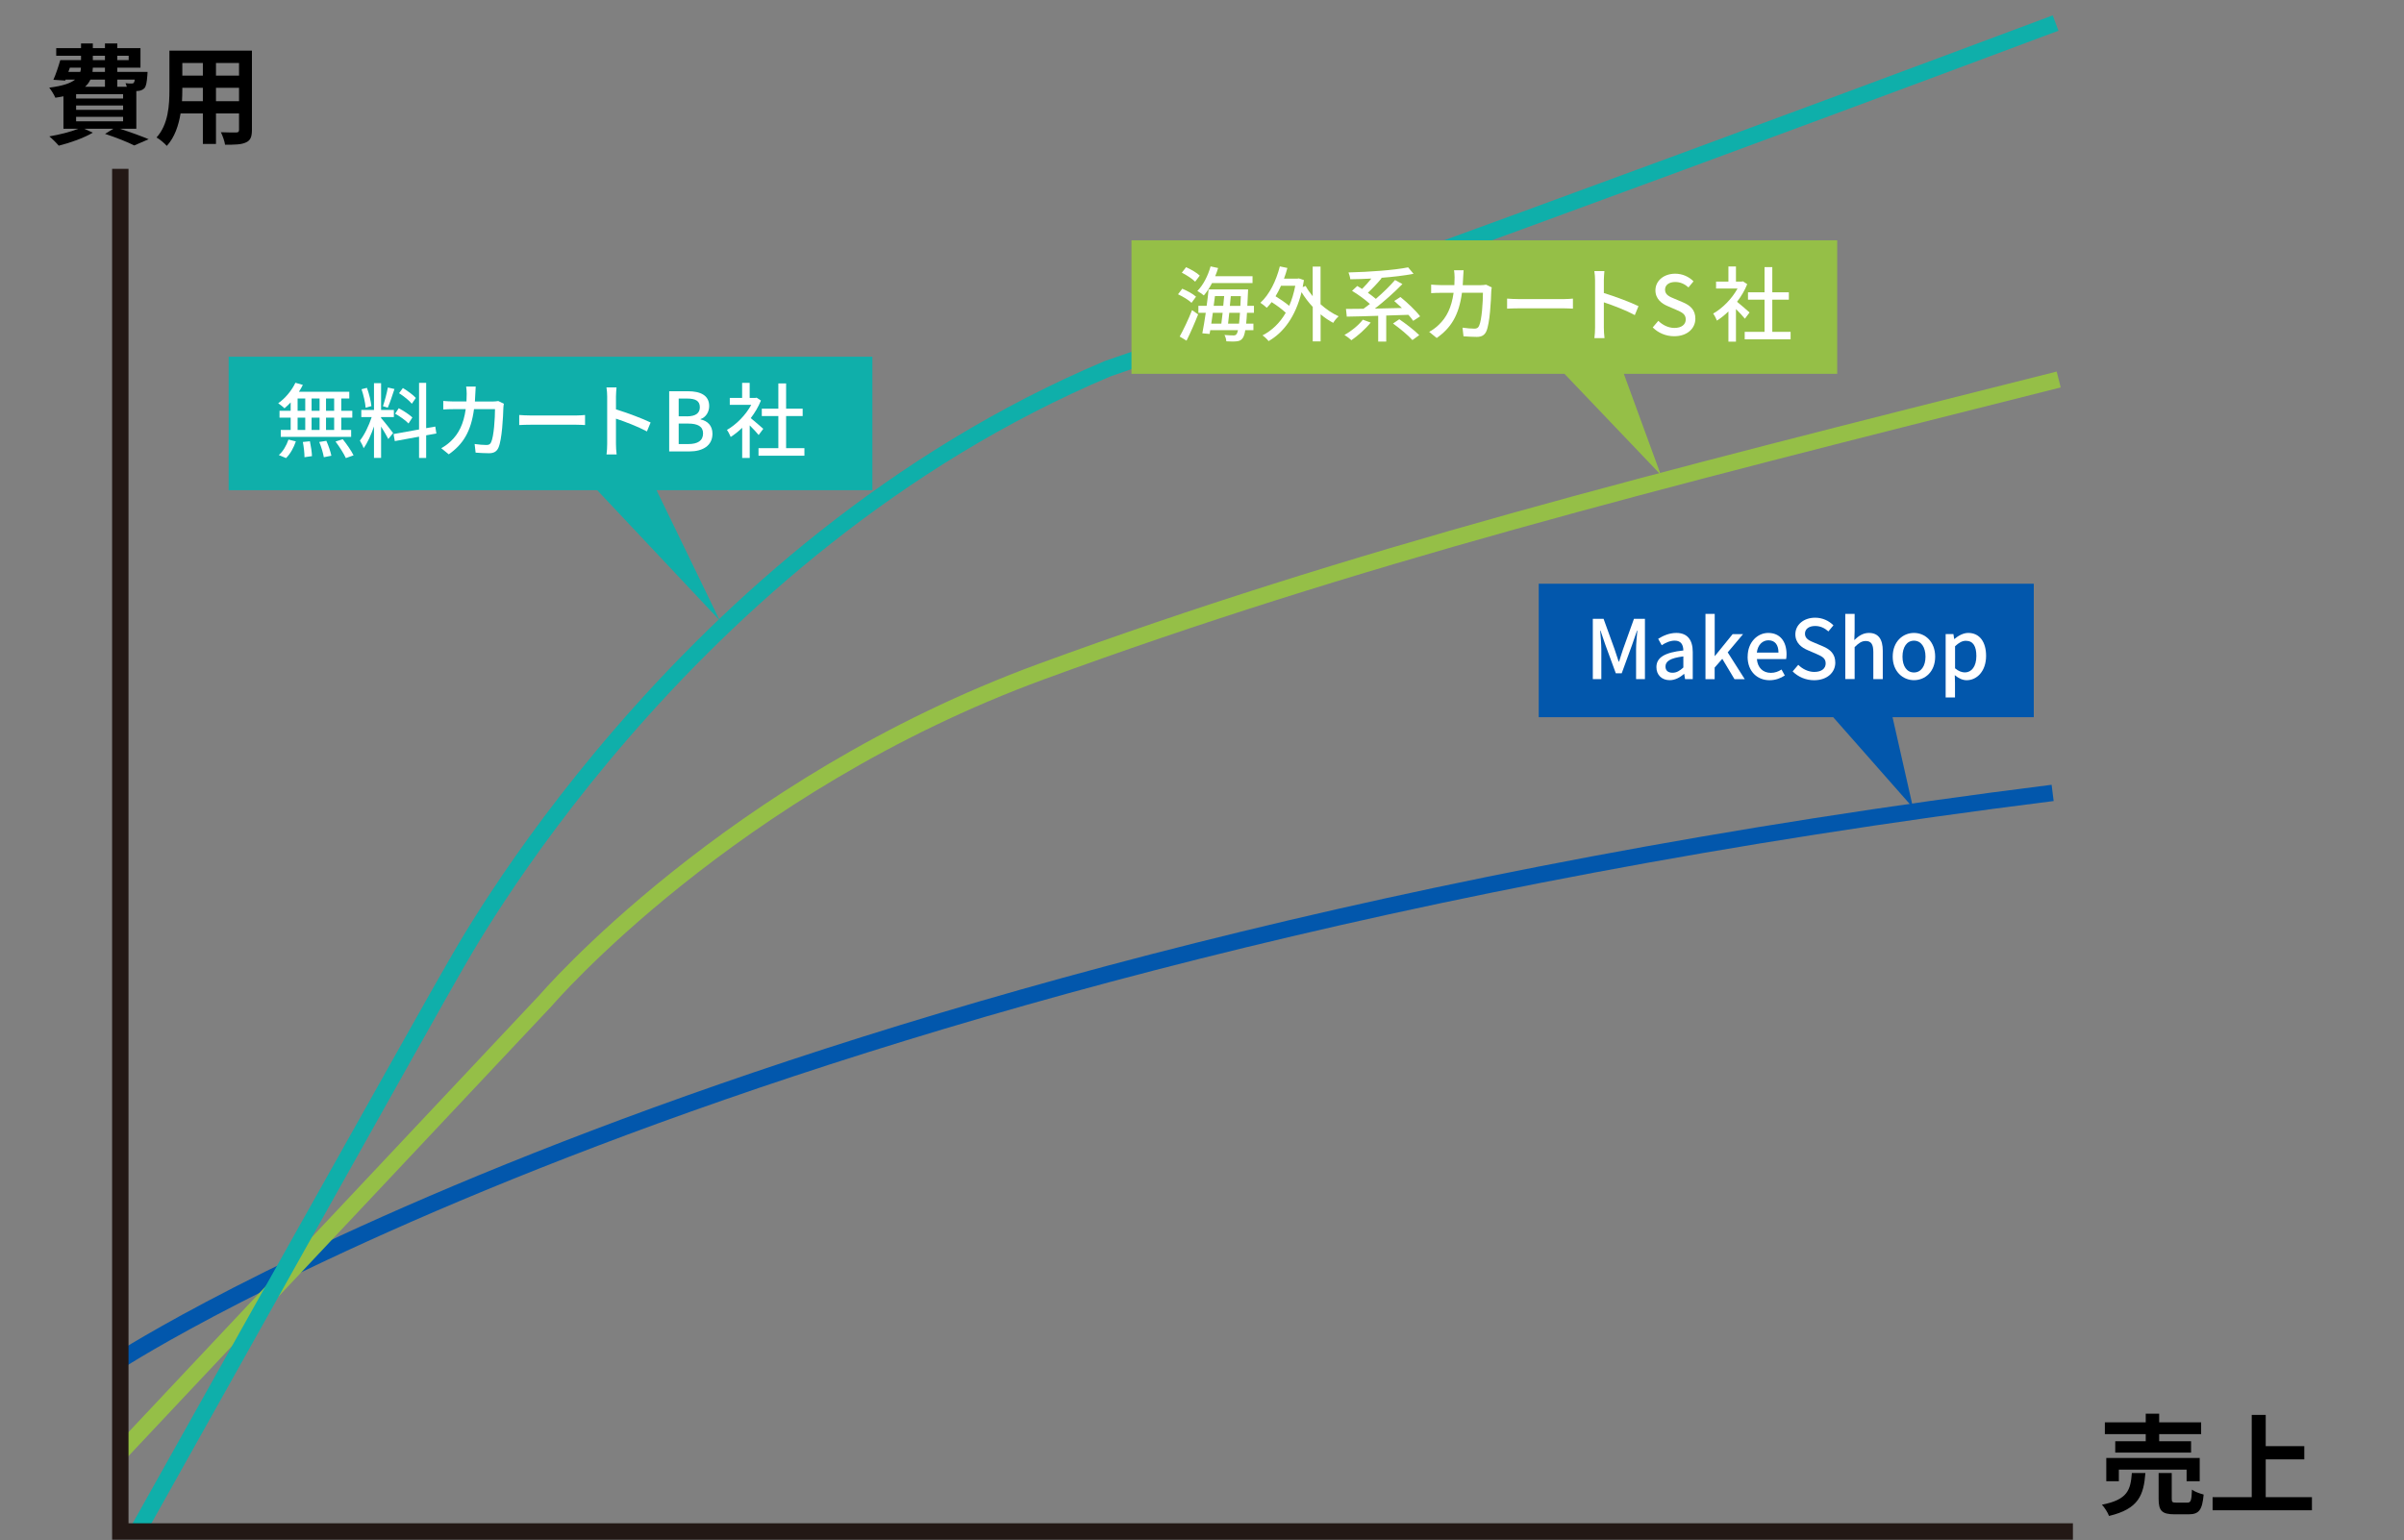<?xml version="1.0" encoding="UTF-8"?><svg xmlns="http://www.w3.org/2000/svg" viewBox="0 0 440 282"><rect x="0" y="0" width="440" height="282" fill="#808080" stroke="none"/><defs><style>.cls-1{fill:#fff;}.cls-2{stroke:#0fafaa;}.cls-2,.cls-3,.cls-4,.cls-5{fill:none;stroke-miterlimit:10;stroke-width:3px;}.cls-3{stroke:#95bf47;}.cls-6{fill:#0fafaa;}.cls-4{stroke:#231815;}.cls-7{fill:#95bf47;}.cls-8{fill:#0257ac;}.cls-5{stroke:#0257ac;}</style></defs><g id="_線"><path class="cls-5" d="M22.02,249.02s113.67-73.75,353.67-103.85"/><path class="cls-3" d="M21.87,266.15l78.04-83.02s33.6-39.24,90.76-60.2,110.64-34.46,186.13-53.45"/><path class="cls-2" d="M25.16,280.39s57.16-102.06,58.04-103.37,41.02-76.36,119.56-109.53C251.63,50.91,376.23,4.22,376.23,4.22"/></g><g id="_軸"><polyline class="cls-4" points="379.4 280.39 22.02 280.39 22.02 30.91"/></g><g id="_テキスト"><g><path d="M21.93,23.57c1.92,.62,4.02,1.38,5.28,1.92l-2.64,1.14c-1.18-.6-3.26-1.44-5.34-2.12l1.52-.94h-5.34l1.58,.72c-1.66,.98-4.2,1.88-6.24,2.38-.38-.46-1.22-1.3-1.72-1.7,1.86-.32,3.9-.82,5.3-1.4h-2.72v-5.94c-.46,.1-.94,.18-1.48,.26-.2-.5-.76-1.4-1.12-1.84,2.48-.32,3.92-.82,4.74-1.48h-1.74l-.08,.18-2.16-.14c.44-.98,.92-2.42,1.26-3.6h3.8v-.8h-4.54v-1.4h4.54v-.86h2.16v.86h2.22v-.86h2.26v.86h4.24v3.58h-4.24v.78h5.54s-.02,.4-.04,.62c-.1,1.3-.22,2.02-.56,2.38-.3,.3-.74,.46-1.16,.48-.08,0-.18,.02-.3,.02v6.9h-3.02ZM12.51,13.17h2.18c.08-.24,.12-.5,.12-.78h-2.02l-.28,.78Zm10.02,4.08H13.93v.78h8.6v-.78Zm0,2.06H13.93v.8h8.6v-.8Zm-8.6,2.9h8.6v-.82H13.93v.82Zm2.62-7.64c-.22,.48-.54,.92-.98,1.32h3.64v-1.32h-2.66Zm2.66-2.18h-2.22c-.02,.26-.04,.52-.06,.78h2.28v-.78Zm-2.22-1.38h2.22v-.8h-2.22v.8Zm4.48-.8v.8h2.08v-.8h-2.08Zm0,4.36v1.32h1.74c-.06-.24-.16-.48-.24-.66,.46,.06,.88,.08,1.1,.06,.18,0,.3,0,.42-.14,.08-.1,.14-.28,.18-.58h-3.2Z"/><path d="M46.11,23.79c0,1.28-.28,1.92-1.08,2.28-.82,.4-2.04,.44-3.84,.42-.08-.64-.46-1.66-.76-2.28,1.12,.06,2.44,.04,2.8,.04,.38,0,.52-.12,.52-.48v-3h-4.22v5.58h-2.4v-5.58h-4.08c-.36,2.18-1.08,4.38-2.52,5.94-.38-.44-1.34-1.26-1.88-1.54,2.18-2.4,2.36-5.96,2.36-8.76v-7.14h15.1v14.52Zm-8.98-5.26v-2.46h-3.76v.36c0,.64-.02,1.36-.06,2.1h3.82Zm-3.76-7v2.32h3.76v-2.32h-3.76Zm10.38,0h-4.22v2.32h4.22v-2.32Zm0,7v-2.46h-4.22v2.46h4.22Z"/></g><g><path d="M392.67,269.69c-.32,4.02-1.2,6.56-6.66,7.86-.22-.62-.82-1.56-1.3-2.06,4.74-.92,5.24-2.72,5.48-5.8h2.48Zm.06-7.12h-7.48v-2.16h7.48v-1.58h2.46v1.58h7.68v2.16h-7.68v1.3h5.84v2.08h-13.88v-2.08h5.58v-1.3Zm7.48,8.62v-2.12h-12.4v2.12h-2.3v-4.26h17.1v4.26h-2.4Zm.12,3.92c.66,0,.78-.34,.86-2.38,.48,.38,1.5,.74,2.14,.9-.26,2.88-.88,3.62-2.76,3.62h-2.58c-2.32,0-2.9-.68-2.9-2.82v-4.74h2.4v4.7c0,.64,.12,.72,.84,.72h2Z"/><path d="M423.15,274.11v2.4h-18.18v-2.4h7.16v-15.06h2.56v5.72h7.06v2.42h-7.06v6.92h8.46Z"/></g><g id="_無料カート"><polygon class="cls-6" points="159.67 65.31 41.85 65.31 41.85 89.75 109.31 89.75 131.73 113.59 120.17 89.75 159.67 89.75 159.67 65.31"/><g><path class="cls-1" d="M53.21,73.67c-.38,.41-.77,.77-1.14,1.08-.25-.25-.81-.69-1.15-.92,1.27-.88,2.46-2.31,3.15-3.75l1.36,.39c-.21,.43-.45,.85-.72,1.26h9.22v1.23h-1.47v2.25h2.02v1.26h-2.02v2.25h1.81v1.26h-12.88v-1.26h1.81v-2.25h-2.04v-1.26h2.04v-1.54Zm-2.18,9.64c.74-.61,1.41-1.75,1.77-2.83l1.35,.33c-.38,1.12-1.02,2.31-1.8,3.06l-1.32-.56Zm3.44-8.1h1.4v-2.25h-1.4v2.25Zm0,3.51h1.4v-2.25h-1.4v2.25Zm2.25,2.06c.19,.88,.36,2.04,.38,2.73l-1.37,.2c0-.71-.12-1.89-.3-2.79l1.29-.13Zm1.77-5.57v-2.25h-1.46v2.25h1.46Zm-1.46,1.26v2.25h1.46v-2.25h-1.46Zm2.7,4.24c.39,.86,.78,2.01,.92,2.73l-1.38,.27c-.12-.72-.46-1.89-.84-2.79l1.3-.21Zm1.43-7.75h-1.49v2.25h1.49v-2.25Zm0,3.51h-1.49v2.25h1.49v-2.25Zm1.57,3.94c.72,.9,1.59,2.14,1.98,2.96l-1.41,.5c-.36-.79-1.17-2.08-1.89-3.03l1.32-.42Z"/><path class="cls-1" d="M69.74,76.53c.45,.48,1.89,2.31,2.21,2.76l-.88,1.09c-.26-.54-.83-1.48-1.32-2.28v5.73h-1.3v-5.75c-.51,1.5-1.2,3.03-1.9,3.98-.12-.41-.45-1.02-.68-1.4,.81-.99,1.67-2.77,2.16-4.3h-1.9v-1.3h2.32v-4.91h1.3v4.91h2.34v1.3h-2.34v.17Zm-2.82-1.89c-.06-.9-.39-2.31-.75-3.38l.99-.25c.4,1.05,.72,2.44,.82,3.34l-1.06,.29Zm5.28-3.42c-.39,1.17-.84,2.56-1.23,3.42l-.88-.27c.31-.92,.72-2.4,.9-3.42l1.21,.27Zm5.8,8.49v4.14h-1.3v-3.9l-4.44,.81-.23-1.29,4.67-.84v-8.53h1.3v8.29l1.67-.29,.2,1.27-1.86,.33Zm-3.22-2.17c-.51-.54-1.58-1.32-2.46-1.8l.66-1c.87,.46,1.96,1.17,2.5,1.69l-.71,1.11Zm.6-3.62c-.47-.58-1.48-1.39-2.34-1.93l.7-.95c.84,.51,1.88,1.26,2.37,1.82l-.73,1.06Z"/><path class="cls-1" d="M92.22,73.92c-.05,.26-.08,.57-.09,.77-.04,1.51-.24,5.8-.9,7.27-.31,.69-.82,1.02-1.74,1.02-.81,0-1.69-.06-2.44-.11l-.18-1.58c.77,.11,1.56,.18,2.17,.18,.45,0,.69-.14,.85-.51,.51-1.05,.71-4.44,.71-6.06h-3.84c-.56,4.17-2.04,6.46-4.62,8.28l-1.38-1.12c.54-.29,1.2-.75,1.73-1.26,1.46-1.36,2.37-3.18,2.75-5.89h-2.28c-.55,0-1.26,.02-1.83,.06v-1.56c.57,.04,1.24,.09,1.83,.09h2.42c.03-.45,.04-.93,.04-1.42,0-.34-.04-.96-.1-1.3h1.75c-.03,.34-.06,.9-.07,1.26-.02,.51-.04,1-.08,1.47h3.24c.39,0,.74-.04,1.04-.09l1.04,.51Z"/><path class="cls-1" d="M95.04,75.98c.48,.04,1.41,.09,2.22,.09h8.14c.73,0,1.32-.06,1.68-.09v1.84c-.33-.01-1.01-.06-1.67-.06h-8.16c-.84,0-1.73,.03-2.22,.06v-1.84Z"/><path class="cls-1" d="M118.41,78.99c-1.59-.86-4.02-1.8-5.67-2.34v4.63c0,.46,.04,1.38,.12,1.92h-1.85c.08-.53,.12-1.33,.12-1.92v-8.67c0-.48-.04-1.17-.13-1.68h1.84c-.04,.5-.1,1.16-.1,1.68v2.34c1.98,.6,4.84,1.67,6.34,2.4l-.67,1.63Z"/><path class="cls-1" d="M122.48,71.63h3.42c2.26,0,3.9,.72,3.9,2.71,0,1.05-.58,2.05-1.57,2.38v.07c1.26,.27,2.17,1.12,2.17,2.62,0,2.19-1.78,3.24-4.23,3.24h-3.69v-11.04Zm3.22,4.6c1.68,0,2.39-.63,2.39-1.67,0-1.16-.78-1.59-2.34-1.59h-1.53v3.25h1.48Zm.27,5.07c1.73,0,2.71-.61,2.71-1.96,0-1.25-.96-1.79-2.71-1.79h-1.75v3.75h1.75Z"/><path class="cls-1" d="M138.86,79.65c-.35-.44-1.02-1.16-1.64-1.77v5.97h-1.38v-5.53c-.67,.66-1.4,1.23-2.1,1.68-.14-.36-.48-1.02-.69-1.29,1.71-.97,3.43-2.71,4.45-4.59h-3.93v-1.27h2.26v-2.76h1.38v2.76h1.04l.24-.04,.78,.52c-.45,1.14-1.11,2.24-1.86,3.22,.7,.57,1.95,1.65,2.29,1.96l-.85,1.14Zm8.37,2.4v1.38h-8.4v-1.38h3.63v-5.88h-3.03v-1.35h3.03v-4.62h1.42v4.62h3.03v1.35h-3.03v5.88h3.35Z"/></g></g><g id="_海外系カート"><polygon class="cls-7" points="336.26 44 207.09 44 207.09 68.44 286.34 68.44 303.97 86.93 297.21 68.44 336.26 68.44 336.26 44"/><g><path class="cls-1" d="M218.08,55.44c-.51-.5-1.59-1.16-2.47-1.56l.78-1.02c.87,.36,1.98,.96,2.52,1.46l-.83,1.12Zm-2.16,6.17c.66-1.19,1.59-3.11,2.26-4.83l1.11,.78c-.62,1.59-1.41,3.39-2.12,4.81l-1.26-.76Zm2.83-10.04c-.5-.51-1.58-1.21-2.44-1.65l.78-1c.87,.39,1.98,1.02,2.5,1.54l-.84,1.11Zm3.09,.25c-.45,.87-.97,1.65-1.5,2.27-.27-.24-.85-.63-1.19-.81,1.06-1.08,1.94-2.77,2.42-4.51l1.38,.3c-.15,.51-.33,1-.53,1.5h6.83v1.26h-7.41Zm6.39,5.45c-.04,.78-.09,1.42-.15,1.98h1.33v1.2h-1.49c-.13,.78-.29,1.21-.48,1.46-.3,.42-.63,.53-1.1,.58-.43,.06-1.17,.04-1.89,0-.01-.33-.15-.84-.34-1.16,.72,.06,1.35,.08,1.65,.08,.24,0,.41-.04,.54-.22,.11-.12,.2-.36,.29-.74h-5.08l-.12,.69-1.33-.12c.2-1,.42-2.34,.63-3.75h-1.35v-1.28h1.51c.15-1.05,.27-2.08,.36-3h7.23s-.01,.45-.03,.62c-.03,.88-.08,1.68-.11,2.38h1.21v1.28h-1.29Zm-6.25,0c-.09,.69-.19,1.35-.28,1.98h1.84c.08-.58,.15-1.27,.24-1.98h-1.8Zm.39-3.06c-.08,.58-.15,1.18-.23,1.78h1.75c.06-.61,.12-1.21,.17-1.78h-1.69Zm4.41,5.04c.06-.52,.12-1.18,.17-1.98h-1.96c-.08,.72-.15,1.39-.22,1.98h2.02Zm.24-3.25c.03-.54,.06-1.14,.09-1.78h-1.84c-.04,.57-.1,1.18-.17,1.78h1.92Z"/><path class="cls-1" d="M241.71,55.71c1.02,.91,2.16,1.69,3.3,2.2-.32,.27-.78,.81-.99,1.2-.79-.41-1.58-.95-2.31-1.56v4.95h-1.44v-6.31c-.78-.83-1.47-1.75-2.05-2.7-1.11,4.49-3.29,7.39-6.03,8.96-.24-.32-.78-.84-1.12-1.04,1.73-.9,3.17-2.26,4.26-4.15-.64-.62-1.65-1.35-2.58-1.95-.29,.38-.58,.72-.89,1.04-.25-.24-.84-.71-1.17-.92,1.65-1.5,2.88-3.98,3.56-6.66l1.38,.29c-.18,.67-.38,1.32-.62,1.95h2.47l.25-.04,.93,.31c-.08,.44-.15,.87-.23,1.28l.54-.21c.34,.63,.78,1.26,1.29,1.88v-5.42h1.44v6.92Zm-7.25-3.39c-.3,.69-.64,1.33-1,1.92,.87,.53,1.83,1.19,2.5,1.75,.48-1.08,.85-2.31,1.11-3.67h-2.61Z"/><path class="cls-1" d="M250.88,59.05c-.95,1.18-2.37,2.44-3.54,3.24-.3-.29-.9-.75-1.27-.97,1.24-.67,2.56-1.75,3.37-2.79l1.44,.53Zm7.78-.3c-.22-.33-.52-.7-.88-1.11-1.35,.06-2.73,.1-4.06,.13v4.77h-1.47v-4.72c-2.16,.08-4.17,.12-5.75,.15l-.15-1.41c.92,0,2.01-.01,3.21-.03,.38-.27,.77-.57,1.17-.88-.84-.78-2.16-1.74-3.27-2.4l.96-.89c.29,.17,.58,.35,.88,.54,.57-.57,1.19-1.26,1.7-1.9-1.32,.07-2.62,.12-3.86,.13-.03-.36-.19-.92-.33-1.25,3.82-.09,8.31-.41,10.92-.93l.99,1.18c-1.68,.33-3.76,.57-5.96,.74l.12,.06c-.76,.93-1.71,1.92-2.52,2.67,.54,.38,1.05,.77,1.46,1.12,1.3-1.12,2.58-2.37,3.51-3.45l1.35,.74c-1.46,1.5-3.34,3.17-5.04,4.49,1.59-.03,3.27-.06,4.95-.11-.48-.45-.96-.88-1.41-1.28l1.14-.73c1.28,1.04,2.85,2.52,3.6,3.54l-1.26,.82Zm-2.55-.3c1.23,.84,2.83,2.07,3.65,2.91l-1.25,.9c-.74-.84-2.29-2.13-3.55-3.03l1.15-.78Z"/><path class="cls-1" d="M273.03,52.62c-.05,.26-.08,.57-.09,.77-.04,1.51-.24,5.8-.9,7.27-.32,.69-.83,1.02-1.74,1.02-.81,0-1.69-.06-2.44-.11l-.18-1.58c.77,.11,1.56,.18,2.17,.18,.45,0,.69-.14,.86-.51,.51-1.05,.71-4.44,.71-6.06h-3.84c-.56,4.17-2.04,6.46-4.62,8.28l-1.38-1.12c.54-.29,1.2-.75,1.72-1.26,1.46-1.36,2.37-3.18,2.75-5.89h-2.28c-.55,0-1.26,.02-1.83,.06v-1.56c.57,.04,1.24,.09,1.83,.09h2.42c.03-.45,.04-.93,.04-1.42,0-.34-.04-.96-.1-1.3h1.75c-.03,.34-.06,.9-.08,1.26-.01,.51-.04,1-.08,1.47h3.24c.39,0,.74-.04,1.04-.09l1.04,.51Z"/><path class="cls-1" d="M275.85,54.67c.48,.04,1.41,.09,2.22,.09h8.14c.73,0,1.32-.06,1.68-.09v1.84c-.33-.01-1-.06-1.67-.06h-8.16c-.84,0-1.73,.03-2.22,.06v-1.84Z"/><path class="cls-1" d="M299.22,57.69c-1.59-.86-4.02-1.8-5.67-2.34v4.63c0,.46,.04,1.38,.12,1.92h-1.85c.08-.53,.12-1.33,.12-1.92v-8.67c0-.48-.04-1.17-.13-1.68h1.84c-.04,.5-.1,1.16-.1,1.68v2.34c1.98,.6,4.84,1.67,6.34,2.4l-.67,1.63Z"/><path class="cls-1" d="M302.5,59.94l1.02-1.2c.79,.79,1.88,1.3,2.94,1.3,1.33,0,2.08-.63,2.08-1.56,0-1-.75-1.32-1.77-1.77l-1.53-.66c-1.07-.45-2.25-1.29-2.25-2.9,0-1.74,1.53-3.04,3.63-3.04,1.29,0,2.5,.54,3.34,1.4l-.92,1.11c-.69-.61-1.46-.99-2.43-.99-1.12,0-1.86,.54-1.86,1.42,0,.95,.88,1.3,1.79,1.67l1.51,.64c1.31,.56,2.25,1.37,2.25,2.99,0,1.77-1.47,3.21-3.88,3.21-1.51,0-2.92-.6-3.93-1.62Z"/><path class="cls-1" d="M319.36,58.35c-.34-.44-1.02-1.16-1.63-1.77v5.97h-1.38v-5.53c-.67,.66-1.4,1.23-2.1,1.68-.14-.36-.48-1.02-.69-1.29,1.71-.97,3.43-2.71,4.46-4.59h-3.93v-1.27h2.26v-2.76h1.38v2.76h1.04l.24-.04,.78,.52c-.45,1.14-1.11,2.24-1.86,3.22,.7,.57,1.95,1.65,2.29,1.96l-.86,1.14Zm8.37,2.4v1.38h-8.4v-1.38h3.63v-5.88h-3.03v-1.35h3.03v-4.62h1.42v4.62h3.03v1.35h-3.03v5.88h3.35Z"/></g></g><g id="MakeShop"><polygon class="cls-8" points="372.24 106.87 281.63 106.87 281.63 131.31 335.53 131.31 350.14 147.89 346.39 131.31 372.24 131.31 372.24 106.87"/><g><path class="cls-1" d="M291.5,113.3h2l2.02,5.58c.26,.74,.48,1.49,.74,2.24h.08c.25-.75,.46-1.5,.72-2.24l2-5.58h2.01v11.04h-1.62v-5.46c0-.99,.13-2.42,.23-3.42h-.06l-.88,2.55-1.92,5.26h-1.08l-1.93-5.26-.87-2.55h-.06c.08,1,.21,2.43,.21,3.42v5.46h-1.56v-11.04Z"/><path class="cls-1" d="M303.17,122.15c0-1.77,1.5-2.69,4.93-3.06-.02-.96-.36-1.8-1.58-1.8-.87,0-1.68,.39-2.38,.84l-.65-1.17c.86-.54,2.01-1.08,3.33-1.08,2.05,0,3,1.31,3,3.5v4.96h-1.41l-.15-.95h-.04c-.75,.65-1.64,1.14-2.62,1.14-1.42,0-2.43-.93-2.43-2.38Zm4.93,.06v-2.03c-2.45,.3-3.27,.92-3.27,1.85,0,.81,.56,1.14,1.29,1.14s1.31-.34,1.98-.96Z"/><path class="cls-1" d="M312.16,112.39h1.68v7.71h.04l3.24-4h1.91l-2.81,3.34,3.12,4.91h-1.88l-2.23-3.73-1.4,1.6v2.13h-1.68v-11.95Z"/><path class="cls-1" d="M319.87,120.23c0-2.69,1.83-4.35,3.76-4.35,2.19,0,3.36,1.58,3.36,3.92,0,.33-.03,.67-.08,.87h-5.35c.13,1.58,1.12,2.52,2.55,2.52,.73,0,1.36-.22,1.96-.61l.6,1.09c-.76,.51-1.71,.87-2.79,.87-2.23,0-4.02-1.59-4.02-4.3Zm5.64-.75c0-1.43-.64-2.25-1.84-2.25-1.04,0-1.95,.79-2.12,2.25h3.96Z"/><path class="cls-1" d="M328.11,122.92l1.02-1.2c.79,.79,1.88,1.3,2.94,1.3,1.33,0,2.08-.63,2.08-1.56,0-1-.75-1.32-1.77-1.77l-1.53-.66c-1.07-.45-2.25-1.29-2.25-2.9,0-1.74,1.53-3.04,3.63-3.04,1.29,0,2.5,.54,3.34,1.4l-.92,1.11c-.69-.61-1.46-.99-2.43-.99-1.12,0-1.86,.54-1.86,1.42,0,.95,.88,1.3,1.79,1.67l1.51,.64c1.31,.56,2.25,1.37,2.25,2.99,0,1.77-1.47,3.21-3.88,3.21-1.51,0-2.92-.6-3.93-1.62Z"/><path class="cls-1" d="M337.74,112.39h1.71v3.16l-.06,1.64c.72-.69,1.54-1.31,2.67-1.31,1.75,0,2.54,1.17,2.54,3.27v5.19h-1.73v-4.98c0-1.42-.42-2-1.39-2-.76,0-1.29,.39-2.03,1.12v5.85h-1.71v-11.95Z"/><path class="cls-1" d="M346.42,120.23c0-2.76,1.85-4.35,3.89-4.35s3.88,1.59,3.88,4.35-1.85,4.3-3.88,4.3-3.89-1.58-3.89-4.3Zm6,0c0-1.76-.81-2.93-2.11-2.93s-2.1,1.17-2.1,2.93,.81,2.89,2.1,2.89,2.11-1.16,2.11-2.89Z"/><path class="cls-1" d="M356.12,116.09h1.41l.14,.9h.04c.72-.6,1.62-1.11,2.53-1.11,2.1,0,3.27,1.67,3.27,4.2,0,2.83-1.7,4.46-3.55,4.46-.74,0-1.47-.33-2.18-.93l.04,1.41v2.67h-1.71v-11.59Zm5.61,4.02c0-1.73-.55-2.79-1.93-2.79-.65,0-1.26,.33-1.97,1v4.04c.65,.55,1.29,.75,1.8,.75,1.2,0,2.1-1.07,2.1-3Z"/></g></g></g></svg>